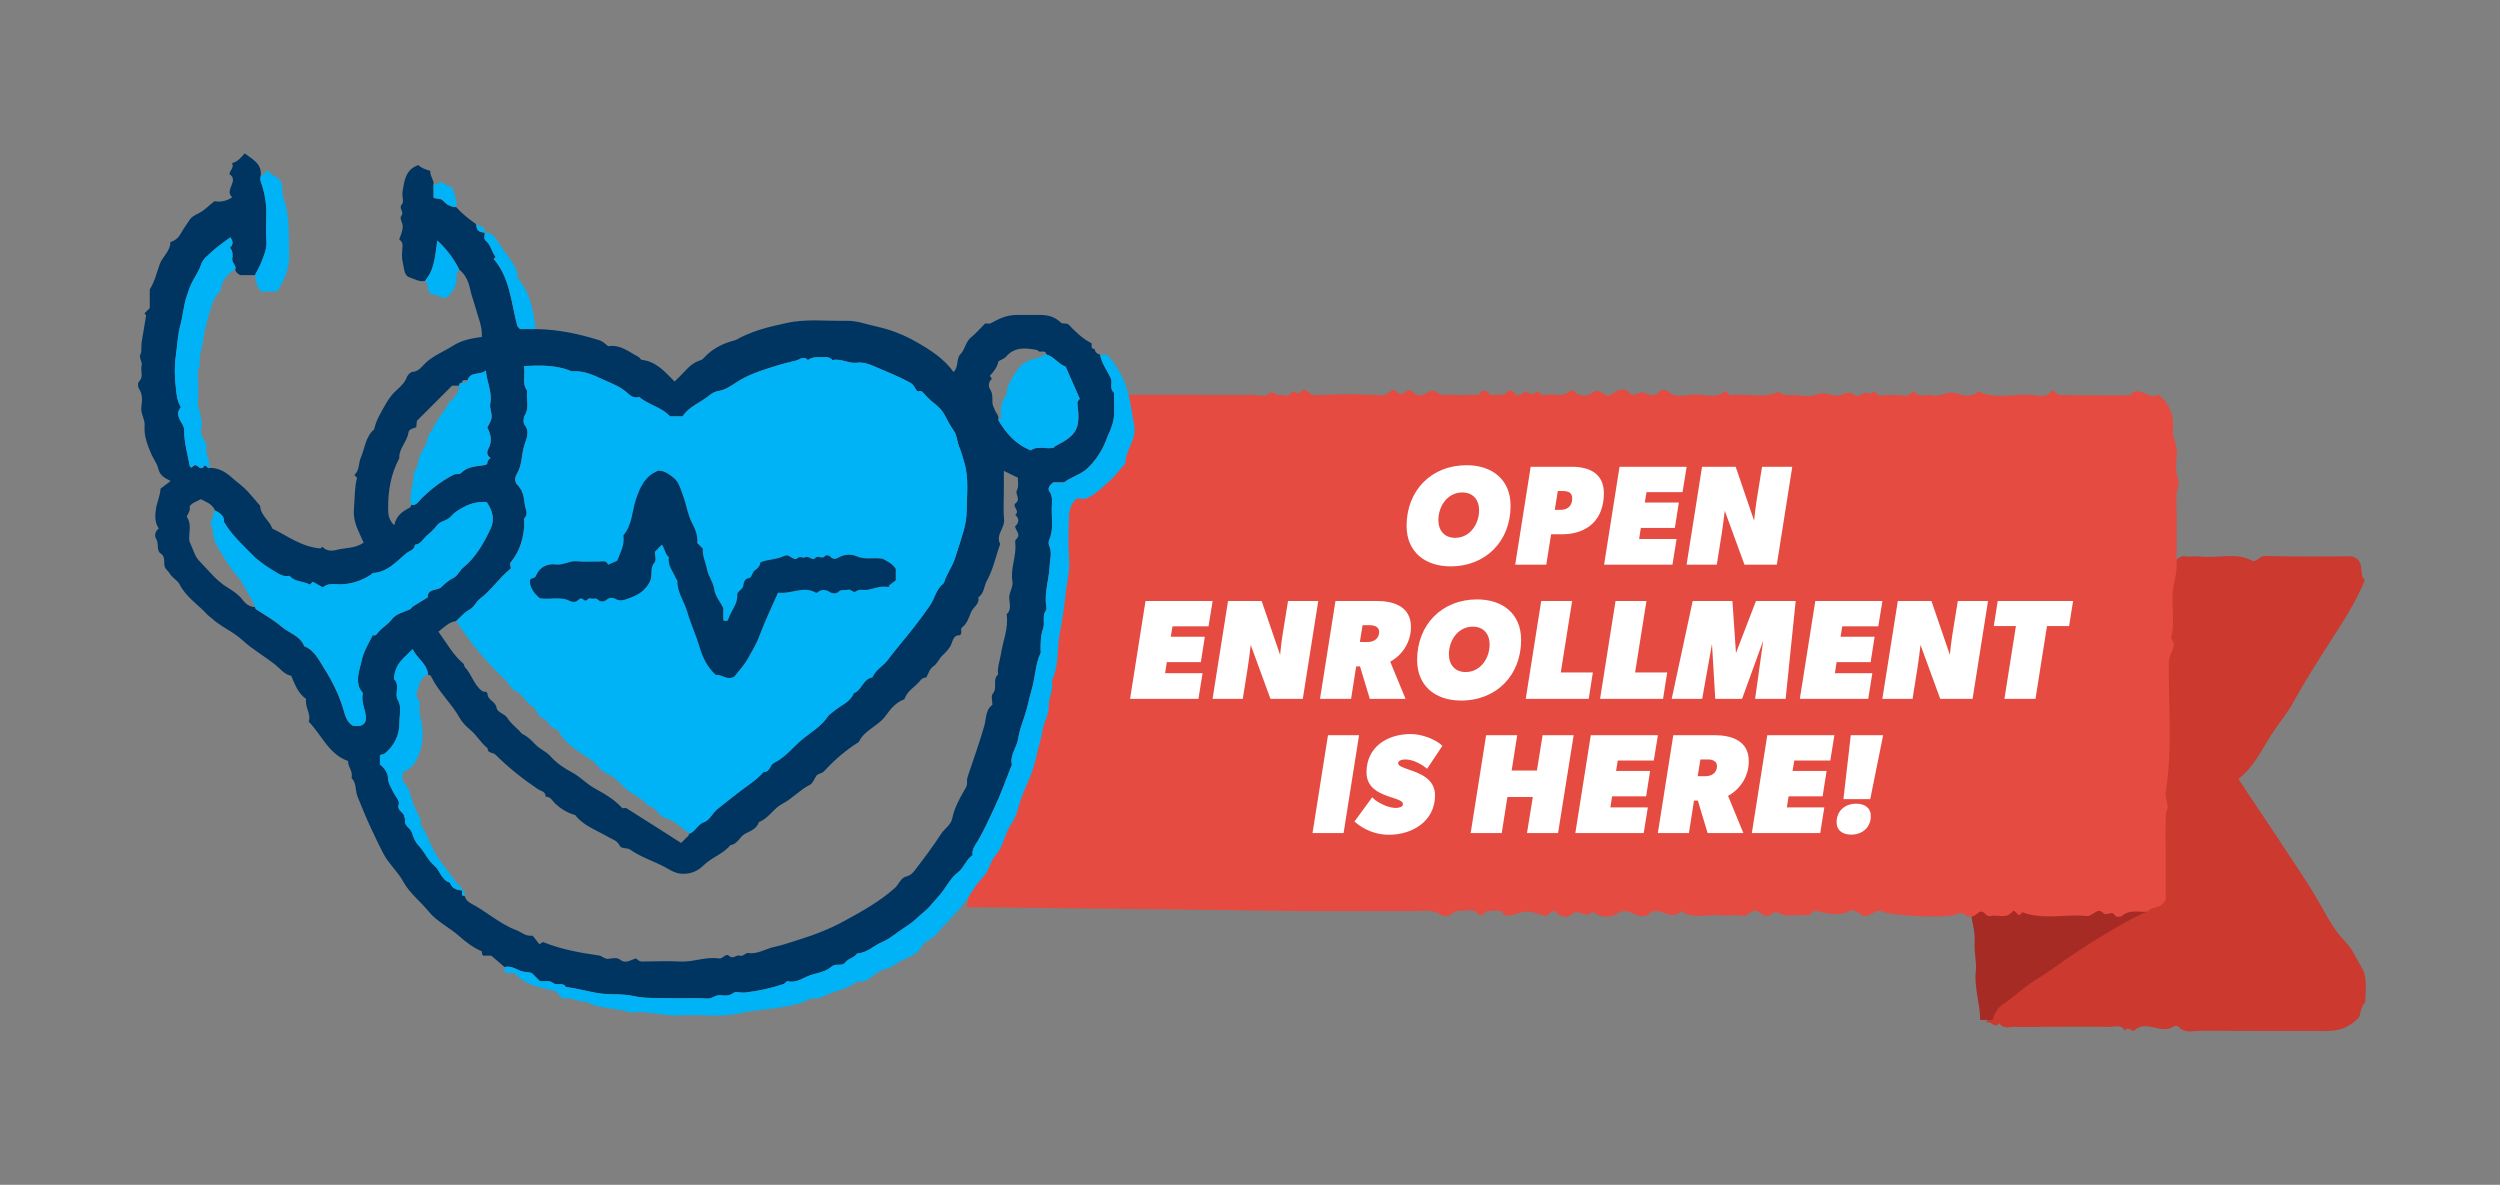 <svg width="652" height="309" viewBox="0 0 652 309" fill="none" xmlns="http://www.w3.org/2000/svg">
<rect x="0" y="0" width="652" height="309" fill="#808080" stroke="none"/>
<path d="M558.468 237.59C559.606 235.999 561.804 237.108 563.178 234.457V220.335C563.178 218.6 563.06 216.865 563.178 215.129C563.296 213.683 562.942 212.286 563.61 210.695C563.963 209.828 562.903 207.803 563.178 206.261C564.983 194.934 563.845 183.463 564.002 172.04C564.002 169.871 566.396 168.136 564.552 165.823C565.219 163.798 565.062 161.678 565.062 159.605C565.062 157.291 564.748 154.882 565.14 152.713C565.533 150.544 566.161 148.471 566.004 146.254C567.456 146.784 568.359 144.76 569.851 145.049C571.224 145.338 572.677 144.953 574.09 145.146C578.486 145.676 583 143.941 587.357 146.206C588.416 146.784 589.319 144.953 590.693 145.001C598.661 145.242 606.668 145.097 613.419 145.097C617.148 146.302 614.95 149.773 616.756 151.267C614.4 157.099 611.064 162.16 607.767 167.269C604.431 172.474 601.094 177.679 598.072 183.174C596.384 186.259 594.147 188.813 592.302 191.705C589.79 195.706 587.631 200.236 583.785 203.128C587.2 208.43 590.575 213.298 593.872 218.31C597.876 224.48 602.115 230.456 605.765 237.011C607.414 240 609.259 243.229 611.653 245.591C613.498 247.422 614.479 250.025 615.853 252.194C617.501 254.797 616.913 258.267 616.834 261.4C615.657 262.653 615.578 264.629 615.264 265.256C611.574 269.304 607.767 268.919 603.999 268.87C593.951 268.87 583.902 268.87 573.893 268.822C571.97 268.822 569.89 269.642 568.124 267.762C567.849 267.473 567.103 267.521 566.75 267.762C563.492 269.883 559.802 265.738 556.544 268.822C556.113 269.208 555.014 267.425 554.15 268.774C553.09 267.039 551.56 267.81 550.264 267.81C543.513 267.714 536.762 267.81 530.011 267.81C528.598 267.81 527.185 267.906 525.772 267.81C524.319 267.665 522.632 268.629 521.415 266.846C520.237 268.485 519.178 266.027 518 266.702C518.589 264.918 519.335 263.472 520.865 262.46C523.691 260.629 526.243 258.074 529.069 256.339C532.327 254.363 535.388 252.001 538.528 249.88C543.278 246.651 553.64 240.096 558.468 238.313C558.507 238.313 558.468 237.975 558.468 237.783V237.59Z" fill="#CB392F"/>
<path d="M560 237.235V237.762C555.189 239.536 544.862 246.056 540.129 249.268C537 251.377 533.91 253.726 530.702 255.692C527.847 257.418 525.344 259.959 522.527 261.781C520.963 262.787 520.219 264.178 519.672 265.999L516.431 266C516.431 261.781 514.821 257.61 515.291 253.247C515.565 250.994 514.821 248.357 514.978 245.912C515.173 243.227 514.43 240.83 514 238.337C515.213 238.913 515.838 237.235 516.855 237.187C517.755 237.187 518.146 238.625 519.281 238.337C521.158 237.858 523.231 239.2 524.952 237.187C525.735 236.228 526.517 239.44 527.456 237.331C532.971 239.44 538.643 237.762 544.236 238.337C545.723 238.481 546.974 235.988 548.383 237.474C549.439 238.625 550.73 236.564 551.59 238.289C551.747 238.625 552.92 238.625 553.35 238.289C555.423 236.516 557.77 237.427 559.961 237.187L560 237.235Z" fill="#A52B24"/>
<path d="M369.811 209.067H370.62C370.62 209.549 370.553 209.95 370.08 209.83C369.945 209.83 369.912 209.348 369.811 209.067Z" fill="#E54B40"/>
<path d="M377.095 209.067H377.905C377.905 209.549 377.837 209.95 377.365 209.83C377.23 209.83 377.196 209.348 377.095 209.067Z" fill="#E54B40"/>
<path fill-rule="evenodd" clip-rule="evenodd" d="M136.571 104.082C135.99 104.211 135.427 104.526 134.898 105.202C134.504 105.682 133.756 105.154 133.322 104.483C132.85 103.715 131.905 103.859 131.589 104.147C130.091 105.459 128.47 105.319 127.031 105.195C126.313 105.133 125.641 105.075 125.051 105.202C123.24 107.361 121.822 109.088 120.286 110.958L120.285 110.959C120.354 111.44 120.323 111.961 120.291 112.502C120.23 113.527 120.165 114.624 120.758 115.66C122.609 119.018 123.712 122.568 124.224 126.646C124.46 128.612 124.736 130.867 125.406 132.882C125.766 133.974 126.197 135.039 126.628 136.107C127.751 138.887 128.878 141.678 128.793 144.971C129.406 145.28 129.565 145.947 129.727 146.626C129.867 147.212 130.009 147.807 130.447 148.185C130.999 148.665 131.629 149.288 131.629 150.44C131.629 153.921 132.957 157.055 134.196 159.981C134.34 160.322 134.483 160.659 134.622 160.993C135.367 162.808 135.986 164.693 136.571 166.579V104.082ZM252.16 236.594C287.565 236.927 324.353 237.408 330.82 237.508C339.024 237.663 347.228 237.638 355.432 237.614C359.989 237.601 364.547 237.587 369.104 237.604C369.562 237.604 370.019 237.583 370.476 237.561C372.264 237.475 374.052 237.389 375.839 238.612C376.942 239.331 378.518 238.708 379.66 237.556H380.605C381.121 237.605 381.676 237.534 382.225 237.464C383.312 237.326 384.376 237.191 385.056 237.988C386.027 239.14 386.617 238.615 387.191 238.105C387.502 237.829 387.808 237.556 388.168 237.556H389.113C389.432 237.624 389.77 237.573 390.106 237.522C390.724 237.428 391.332 237.336 391.791 237.988C392.579 239.092 393.524 238.852 394.351 238.612L394.626 238.534C398.41 237.459 398.483 237.438 401.677 238.516C402.583 238.804 403.489 239.092 404.237 238.132C404.946 237.269 405.537 237.508 406.207 238.228C407.27 239.379 409.2 239.188 409.712 238.612C410.61 237.566 411.595 237.898 412.547 238.219C413.516 238.546 414.451 238.862 415.226 237.7C417.511 239.523 420.032 239.331 422.198 238.036C423.613 237.213 424.835 237.755 426.035 238.287C427.073 238.748 428.094 239.201 429.209 238.756C429.261 238.756 429.322 238.766 429.384 238.777C429.506 238.798 429.629 238.82 429.681 238.756C431.019 237.054 432.559 237.582 434.101 238.112C435.601 238.626 437.104 239.142 438.425 237.604C440.57 239.088 442.84 238.924 445.115 238.759C446.223 238.678 447.333 238.598 448.429 238.708C449.231 238.791 450.047 238.757 450.866 238.723C451.937 238.679 453.012 238.634 454.062 238.852C454.939 239.025 455.559 238.607 456.171 238.195C456.576 237.922 456.978 237.652 457.449 237.556C458.141 237.408 458.655 237.785 459.18 238.17C459.67 238.531 460.17 238.898 460.836 238.852C461.288 238.811 461.697 238.562 462.085 238.326C462.609 238.007 463.094 237.712 463.592 237.988C465.208 238.896 466.854 238.792 468.502 238.688C469.466 238.627 470.431 238.566 471.391 238.708C471.818 238.773 472.109 238.475 472.411 238.165C472.778 237.789 473.164 237.394 473.833 237.604C476.235 238.42 480.489 238.756 481.946 237.796C483.145 237.02 483.98 237.591 484.805 238.155C485.254 238.462 485.7 238.767 486.2 238.852C486.994 238.981 487.654 238.59 488.31 238.201C489.118 237.721 489.922 237.245 490.966 237.748C493.486 238.9 508.138 239.667 510.777 238.276C511.53 237.89 512.044 238.269 512.509 238.613C512.968 238.952 513.38 239.256 513.928 238.756L513.809 238.9C514.513 239.231 515.021 238.798 515.52 238.372C515.888 238.058 516.251 237.748 516.685 237.748C517.094 237.727 517.407 238.018 517.728 238.318C518.118 238.682 518.522 239.058 519.127 238.9C519.791 238.731 520.479 238.794 521.168 238.856C522.44 238.971 523.714 239.086 524.838 237.748C525.178 237.334 525.518 237.698 525.871 238.075C526.335 238.572 526.821 239.092 527.359 237.892C530.84 239.216 534.384 239.049 537.931 238.883C540.042 238.784 542.154 238.685 544.255 238.9C544.863 238.958 545.432 238.581 545.989 238.213C546.802 237.674 547.588 237.153 548.43 238.036C548.921 238.568 549.463 238.414 549.989 238.265C550.602 238.09 551.194 237.922 551.66 238.852C551.818 239.188 552.999 239.188 553.432 238.852C554.893 237.61 556.47 237.683 558.054 237.757C558.734 237.789 559.415 237.82 560.089 237.748C560.576 237.073 561.256 236.896 561.983 236.705C562.961 236.449 564.024 236.171 564.815 234.63V220.574C564.815 219.999 564.802 219.423 564.789 218.847C564.762 217.696 564.736 216.545 564.815 215.393C564.852 214.94 564.842 214.491 564.833 214.039C564.811 213.058 564.79 212.064 565.248 210.98C565.445 210.548 565.278 209.828 565.09 209.024C564.903 208.221 564.697 207.334 564.815 206.567C566.099 198.714 565.924 190.838 565.749 182.955C565.671 179.473 565.594 175.99 565.642 172.507C565.656 171.729 565.972 171.001 566.284 170.283C566.837 169.007 567.378 167.761 566.193 166.318C566.756 164.625 566.735 162.864 566.714 161.121C566.71 160.79 566.706 160.459 566.706 160.13C566.706 159.42 566.676 158.706 566.646 157.993C566.579 156.392 566.512 154.797 566.784 153.27C566.875 152.786 566.977 152.304 567.08 151.822C567.426 150.203 567.772 148.579 567.651 146.842C567.651 145.197 567.657 143.552 567.664 141.907C567.68 137.795 567.696 133.684 567.611 129.572C567.594 128.859 567.765 128.137 567.927 127.454C568.135 126.574 568.328 125.759 568.084 125.11C567.303 122.936 567.505 120.804 567.696 118.795C567.707 118.677 567.719 118.56 567.73 118.442C567.85 117.216 567.529 116.153 567.211 115.105C566.908 114.103 566.609 113.116 566.706 112.014C567.021 108.08 565.681 105.25 563.003 102.9C561.901 103.657 560.766 103.174 559.618 102.685C558.222 102.09 556.806 101.486 555.402 103.091C554.173 103.091 552.944 103.093 551.715 103.095C546.8 103.103 541.884 103.111 536.969 102.995C536.732 102.995 536.475 102.725 536.213 102.447C535.821 102.034 535.416 101.605 535.039 102.036C533.743 103.576 532.279 103.351 530.872 103.135C530.483 103.075 530.097 103.016 529.722 102.995C528.158 102.882 526.59 102.989 525.025 103.095C521.978 103.303 518.942 103.51 515.976 102.084C514.177 103.694 512.309 103.178 510.342 102.634C510.198 102.595 510.055 102.555 509.91 102.516C508.922 102.227 507.934 102.506 506.932 102.788C505.935 103.069 504.924 103.354 503.884 103.091C503.33 102.943 502.748 102.998 502.168 103.054C501.059 103.159 499.958 103.263 499.079 101.94C498.058 103.413 496.799 103.256 495.539 103.098C494.952 103.025 494.365 102.952 493.801 103.043C493.349 103.125 492.861 103.085 492.377 103.046C491.723 102.992 491.076 102.939 490.532 103.187C490.108 103.386 489.752 103.001 489.413 102.635C488.933 102.116 488.487 101.634 487.933 102.9C487.133 102.028 486.321 102.444 485.541 102.845C484.861 103.194 484.205 103.531 483.6 102.995C482.543 102.084 481.586 102.449 480.642 102.809C480.146 102.999 479.652 103.187 479.15 103.187C478.488 103.205 477.849 103.049 477.202 102.892C476.117 102.627 475.013 102.358 473.754 102.9C472.476 103.429 471.029 103.296 469.581 103.163C468.932 103.103 468.283 103.043 467.649 103.043C467.42 103.035 467.188 103.036 466.956 103.036C465.909 103.04 464.842 103.044 463.908 102.18C461.432 103.321 458.884 103.177 456.334 103.033C454.705 102.941 453.075 102.848 451.462 103.091C451.08 103.155 450.874 102.854 450.675 102.565C450.424 102.197 450.183 101.847 449.611 102.276C447.959 103.49 446.142 103.274 444.354 103.062C443.669 102.98 442.989 102.9 442.324 102.9C441.628 102.886 440.92 102.969 440.21 103.052C438.309 103.275 436.393 103.499 434.644 101.892C434.25 101.556 433.226 101.652 432.872 102.036C431.493 103.571 430.193 103.091 428.657 102.372C428.187 102.162 427.717 102.377 427.222 102.604C426.473 102.947 425.667 103.316 424.719 102.276C423.455 100.868 421.893 101.84 420.488 102.714C420.361 102.793 420.235 102.872 420.11 102.947C419.331 103.422 418.656 102.991 417.971 102.553C417.202 102.062 416.42 101.563 415.463 102.324C414.005 103.475 412.272 103.475 410.736 102.276C410.342 101.94 409.791 101.556 409.515 101.844C408.24 103.188 406.797 103.063 405.367 102.94C404.5 102.865 403.637 102.79 402.819 103.043C402.311 103.204 401.946 102.849 401.618 102.529C401.26 102.18 400.946 101.873 400.535 102.324C399.804 103.072 399.333 102.815 398.785 102.515C398.594 102.411 398.395 102.302 398.172 102.228C397.82 102.092 397.391 102.35 396.944 102.619C396.29 103.013 395.599 103.429 395.06 102.66C394.131 101.324 393.461 101.886 392.797 102.442C392.365 102.805 391.934 103.166 391.437 102.995C391.03 102.862 390.585 102.918 390.143 102.974C389.473 103.058 388.808 103.142 388.286 102.564C387.34 101.556 386.828 101.748 385.922 102.612C385.536 103.004 384.809 102.979 384.147 102.957C383.999 102.952 383.854 102.947 383.717 102.947C383.367 102.958 383.017 102.974 382.667 102.989C381.441 103.043 380.216 103.097 378.99 102.947C378.549 102.905 378.11 102.938 377.672 102.971C376.626 103.049 375.583 103.127 374.5 102.18C373.798 101.553 372.999 101.992 372.144 102.463C371.56 102.784 370.949 103.12 370.325 103.139C369.646 103.162 369.086 102.736 368.583 102.352C368.006 101.913 367.503 101.53 366.977 101.94C365.756 102.9 365.166 103.139 363.866 101.94C363.38 101.477 362.882 101.856 362.3 102.3C361.798 102.683 361.233 103.114 360.557 103.091C354.728 102.756 348.859 102.708 343.069 103.091C342.376 103.155 341.752 102.68 341.193 102.254C340.481 101.712 339.874 101.251 339.367 102.084C338.85 102.94 338.42 102.646 338.003 102.361C337.625 102.103 337.258 101.852 336.846 102.468C336.266 103.336 335.402 103.191 334.527 103.045C334.097 102.973 333.665 102.9 333.262 102.947C332.967 102.982 332.703 102.827 332.431 102.668C331.939 102.381 331.423 102.08 330.663 102.852C330.118 103.382 329.161 103.248 328.205 103.115C327.777 103.055 327.35 102.995 326.96 102.995C324.348 102.995 316.969 102.991 306.8 102.986C295.938 102.98 281.892 102.972 267.07 102.965L273.309 105.346L252.16 236.594Z" fill="#E54B40"/>
<path d="M378.308 147.707C371.722 147.707 366.838 144.007 366.838 137.125C366.838 127.912 373.313 121.326 382.489 121.326C389.112 121.326 393.959 125.026 393.959 131.908C393.959 141.121 387.521 147.707 378.308 147.707ZM379.492 140.27C383.377 140.27 385.745 136.681 385.745 133.055C385.745 130.354 384.154 128.43 381.379 128.43C377.494 128.43 375.126 132.019 375.126 135.645C375.126 138.346 376.717 140.27 379.492 140.27ZM395.167 147.263L399.2 121.733H409.893C414.481 121.733 418.292 123.472 418.292 128.615C418.292 135.645 413.889 139.345 407.303 139.345H404.528L403.27 147.263H395.167ZM406.933 132.981C408.82 132.981 410.041 131.945 410.041 129.984C410.041 128.393 408.894 128.06 407.562 128.06H406.267L405.49 132.981H406.933ZM418.345 147.263L422.378 121.733H439.879L438.806 128.356H429.408L428.964 131.057H437.844L436.808 137.68H427.928L427.484 140.566H437.252L436.179 147.263H418.345ZM439.861 147.263L443.894 121.733H452.663L457.473 135.793C457.621 134.091 457.843 132.389 458.102 130.65L459.545 121.733H467.426L463.393 147.263H454.957L449.814 133.203C449.592 135.201 449.333 137.162 449.037 139.086L447.742 147.263H439.861ZM294.72 182.263L298.753 156.733H316.254L315.181 163.356H305.783L305.339 166.057H314.219L313.183 172.68H304.303L303.859 175.566H313.627L312.554 182.263H294.72ZM316.237 182.263L320.27 156.733H329.039L333.849 170.793C333.997 169.091 334.219 167.389 334.478 165.65L335.921 156.733H343.802L339.769 182.263H331.333L326.19 168.203C325.968 170.201 325.709 172.162 325.413 174.086L324.118 182.263H316.237ZM344.257 182.263L348.29 156.733H358.983C363.497 156.733 367.974 158.176 367.974 163.504C367.974 167.352 365.902 170.719 362.572 172.569L366.568 182.263H357.244L354.691 173.79H353.692L352.36 182.263H344.257ZM356.763 167.426C358.354 167.426 359.686 166.501 359.686 164.799C359.686 163.504 358.465 163.06 357.355 163.06H355.357L354.654 167.426H356.763ZM381.055 182.707C374.469 182.707 369.585 179.007 369.585 172.125C369.585 162.912 376.06 156.326 385.236 156.326C391.859 156.326 396.706 160.026 396.706 166.908C396.706 176.121 390.268 182.707 381.055 182.707ZM382.239 175.27C386.124 175.27 388.492 171.681 388.492 168.055C388.492 165.354 386.901 163.43 384.126 163.43C380.241 163.43 377.873 167.019 377.873 170.645C377.873 173.346 379.464 175.27 382.239 175.27ZM397.913 182.263L401.946 156.733H410.012L407.052 175.381H415.414L414.341 182.263H397.913ZM417.297 182.263L421.33 156.733H429.396L426.436 175.381H434.798L433.725 182.263H417.297ZM435.979 182.263L441.455 156.733H451.815L452.74 170.312L457.957 156.733H468.317L465.69 182.263H457.735L459.844 167.093L454.331 182.263H447.338L446.487 167.944L443.934 182.263H435.979ZM469.399 182.263L473.432 156.733H490.933L489.86 163.356H480.462L480.018 166.057H488.898L487.862 172.68H478.982L478.538 175.566H488.306L487.233 182.263H469.399ZM490.916 182.263L494.949 156.733H503.718L508.528 170.793C508.676 169.091 508.898 167.389 509.157 165.65L510.6 156.733H518.481L514.448 182.263H506.012L500.869 168.203C500.647 170.201 500.388 172.162 500.092 174.086L498.797 182.263H490.916ZM522.751 182.263L525.748 163.282H519.976L521.012 156.733H540.659L539.623 163.282H533.851L530.854 182.263H522.751ZM342.306 217.263L346.339 191.733H354.442L350.409 217.263H342.306ZM362.231 217.707H362.194C358.864 217.707 355.756 216.449 353.24 214.266L357.865 207.939C359.197 209.345 362.009 210.714 364.007 210.714C364.562 210.714 365.894 210.566 365.894 209.715C365.894 208.938 364.673 208.531 363.082 208.013C360.27 207.088 356.385 205.83 356.385 201.427C356.385 194.804 361.787 191.437 367.929 191.437C370.593 191.437 374.256 192.658 376.18 194.508L372.184 200.502C370.778 199.281 368.447 198.06 366.523 198.06C365.968 198.06 364.636 198.208 364.636 199.059C364.636 199.762 365.82 200.132 367.337 200.687C370.186 201.649 374.256 203.055 374.256 207.421C374.256 214.155 368.373 217.707 362.231 217.707ZM383.55 217.263L387.583 191.733H395.686L394.243 200.946H400.829L402.309 191.733H410.412L406.342 217.263H398.239L399.756 207.865H393.133L391.653 217.263H383.55ZM410.848 217.263L414.881 191.733H432.382L431.309 198.356H421.911L421.467 201.057H430.347L429.311 207.68H420.431L419.987 210.566H429.755L428.682 217.263H410.848ZM432.364 217.263L436.397 191.733H447.09C451.604 191.733 456.081 193.176 456.081 198.504C456.081 202.352 454.009 205.719 450.679 207.569L454.675 217.263H445.351L442.798 208.79H441.799L440.467 217.263H432.364ZM444.87 202.426C446.461 202.426 447.793 201.501 447.793 199.799C447.793 198.504 446.572 198.06 445.462 198.06H443.464L442.761 202.426H444.87ZM456.879 217.263L460.912 191.733H478.413L477.34 198.356H467.942L467.498 201.057H476.378L475.342 207.68H466.462L466.018 210.566H475.786L474.713 217.263H456.879ZM480.764 208.42L482.688 191.733H491.124L487.757 208.42H480.764ZM482.799 217.67C480.727 217.67 478.988 216.708 478.988 214.414C478.988 211.454 481.208 209.604 484.094 209.604C486.166 209.604 487.905 210.566 487.905 212.823C487.905 215.82 485.685 217.67 482.799 217.67Z" fill="white"/>
<path d="M54.649 122.032C57.037 121.964 58.896 123.131 60.578 124.651C61.908 125.845 63.455 126.903 64.595 128.151C65.68 129.345 66.766 130.648 67.851 131.937C67.919 134.433 70.347 135.749 70.999 137.839C75.028 139.779 78.61 142.628 83.576 143.035C83.359 143.225 83.631 142.995 84.078 142.588C85.014 143.659 86.412 143.782 87.633 143.442C89.953 142.805 92.518 143.117 94.838 141.529C93.684 138.775 92.016 136.211 92.3 132.941C92.49 130.851 92.49 126.428 93.128 124.651C92.884 124.393 92.653 124.135 92.423 123.877C93.779 122.643 93.481 120.811 94.091 119.386C95.163 116.89 95.313 113.905 97.579 111.965C98.081 109.577 99.383 107.528 100.55 105.452C101.242 104.217 102.042 103.064 103.101 102.06C104.213 101.015 105.461 100.052 106.045 98.492C106.276 97.868 107.008 97.026 107.565 96.986C109.247 96.877 110.007 95.602 110.984 94.665C113.046 92.698 115.692 91.735 118.012 90.242C120.305 88.75 122.883 88.248 125.664 87.868C125.827 85.114 124.647 82.658 123.982 80.121C123.575 78.574 122.951 77.109 122.639 75.507C122.245 73.567 121.431 71.641 119.762 70.284C118.324 67.502 116.519 65.019 114.05 62.767C113.399 67.869 113.1 70.555 110.875 73.242C109.383 73.621 108.08 72.74 106.818 72.346C105.312 71.871 105.407 69.809 105.041 68.411C104.675 67.028 104.905 65.481 104.987 64.015C105.027 63.283 104.634 62.916 104.105 62.387C104.512 61.37 105 60.338 105.027 59.104C105.054 58.073 104.091 56.933 104.647 56.309C105.597 55.237 103.779 54.355 104.851 53.242C105.407 52.672 104.797 51.099 104.973 50.027C105.434 47.191 105.733 44.193 109.111 43.053C109.844 43.785 110.916 44.206 112.245 44.559C112.028 45.794 113.182 46.77 113.073 48.1V51.601C114.064 51.967 114.918 51.628 115.624 52.428C116.465 53.364 117.605 54.056 118.989 54.029C120.508 55.752 122.313 57.136 124.172 58.466C124.321 60.121 124.728 60.528 126.397 60.691C126.519 61.383 126.031 62.252 126.655 62.767C128.052 63.92 128.242 65.739 129.273 67.055C129.056 67.272 128.88 67.448 128.758 67.57C133.045 72.55 133.276 78.886 134.931 85.073C134.999 85.154 135.311 85.507 135.596 85.833H139.707C145.379 85.887 150.833 87.027 156.233 88.709C157.291 89.035 157.82 89.686 158.621 90.297C161.742 89.754 164.048 91.789 166.585 93.119C166.897 93.281 167.087 93.824 167.372 93.851C171.076 94.231 173.356 96.891 175.934 99.509C176.856 98.587 177.643 97.854 178.362 97.067C179.583 95.751 180.859 94.489 182.623 93.987C183.179 93.824 183.437 93.485 183.749 93.146C185.893 90.866 188.565 89.55 191.55 88.777C192.229 88.601 192.785 88.153 193.396 87.868C197.86 85.792 201.075 85.141 205.2 84.232C210.41 83.078 215.606 83.784 220.789 83.662C223.435 83.608 226.054 84.598 228.645 85.168C232.187 85.941 235.606 87.271 238.821 89.089C242.553 91.206 246.134 93.472 248.699 97.026C250.096 95.615 249.337 93.566 250.463 92.4C251.725 91.084 251.806 89.157 253.258 87.976C254.587 86.904 255.713 85.575 256.948 84.34C257.423 84.34 258.006 84.517 258.386 84.313C261.466 82.617 262.986 82.129 265.605 82.129C267.45 82.129 269.295 82.142 271.14 82.129C273.203 82.102 275.089 82.603 276.608 84.069C277.164 84.612 277.789 84.15 278.63 84.584C280.272 86.308 282.198 88.275 284.695 89.537C284.803 90.093 284.328 90.948 285.441 91.016C285.617 91.816 286.119 92.318 286.92 92.495C287.327 94.815 288.792 96.66 289.742 98.722C290.217 99.903 289.267 101.409 290.583 102.44C290.393 105.072 290.95 107.704 290.217 110.377C289.783 111.965 289.023 113.349 288.48 114.841C287.49 117.528 285.509 120.485 283.419 122.331C281.71 123.837 279.498 124.339 277.517 125.818H274.736C273.786 126.496 273.162 127.419 273.664 128.111C274.641 129.467 274.356 130.892 274.315 132.29C274.22 135.152 274.871 138.083 273.637 140.864C273.447 141.272 273.447 141.909 273.637 142.316C274.451 144.107 273.84 145.83 273.759 147.635C273.61 151.122 272.348 154.514 272.863 158.042C272.918 158.408 273.026 158.896 272.85 159.127C271.697 160.647 272.606 162.492 272.049 163.984C271.385 165.748 271.425 167.485 271.398 169.249C271.398 169.615 271.52 170.049 271.385 170.348C270.014 173.346 270.014 176.684 269.105 179.764C268.454 181.976 268.047 184.228 267.341 186.412C266.676 188.488 265.862 190.55 265.55 192.681C265.211 195.001 263.325 196.914 263.922 199.424C262.443 203.128 261.127 206.9 259.431 210.495C257.966 213.589 256.609 216.75 254.804 219.681C254.221 220.631 253.434 221.608 253.678 223.046C251.982 224.145 251.44 226.329 249.798 227.578C248.034 228.921 247.044 230.929 245.755 232.611C244.805 233.846 243.706 234.931 242.742 236.125C241.82 237.252 240.585 238.12 239.54 239.11C238.509 240.101 237.261 241.091 235.958 241.905C233.978 243.126 232.227 244.822 230.124 245.677C227.899 246.586 226.162 248.567 223.584 248.649C222.852 249.829 221.291 249.924 220.491 250.996C219.582 252.203 218.049 251.064 216.855 252.136C215.661 253.208 213.816 253.682 212.174 254.089C209.827 254.673 207.846 256.613 205.308 255.88C204.915 256.206 204.671 256.545 204.359 256.654C201.048 257.766 197.656 258.499 194.183 258.879C193.206 258.987 191.903 258.499 191.293 258.974C190.139 259.869 188.973 259.693 187.846 259.571C186.557 259.449 185.784 260.534 184.441 260.439C181.252 260.209 178.037 260.439 174.835 260.344C171.605 260.236 168.403 260.494 165.12 259.761C162.135 259.096 158.947 259.544 155.826 259.001C153.072 258.526 150.358 257.766 147.577 257.414C146.79 256.043 145.216 257.196 144.307 256.396C143.208 255.446 141.946 256.233 140.752 255.826C140.114 255.188 139.422 254.496 138.717 253.791C137.74 253.438 136.722 253.628 135.65 253.167C134.497 252.665 133.099 251.837 131.607 252.217C130.467 251.24 129.341 250.277 128.134 249.246H126.058C125.678 249.001 125.678 248.635 125.691 248.119C123.48 247.197 121.58 245.759 119.749 244.131C117.211 241.878 113.914 240.331 111.838 237.767C109.668 235.081 106.832 232.978 105.136 229.884C103.684 227.225 101.296 225.203 99.885 222.449C98.786 220.305 97.768 218.148 96.751 215.977C95.475 213.277 94.39 210.55 93.264 207.795C92.599 206.181 93.047 204.227 91.663 202.911C92.165 201.269 90.713 200.021 90.781 198.474C85.774 196.737 83.97 191.785 80.51 188.19C81.229 186.249 79.479 184.486 79.832 182.301C77.783 180.822 76.887 178.529 75.951 176.25C74.092 175.897 73.007 174.296 71.691 173.265C68.909 171.094 65.761 169.303 63.238 166.969C60.755 164.663 57.634 163.509 55.233 161.257C54.88 160.932 54.446 160.701 54.134 160.348C51.705 157.675 48.503 155.735 46.807 152.357C46.386 151.515 45.423 150.973 44.772 150.24C44.31 149.724 43.904 148.965 43.496 148.612C42.14 147.431 43.591 145.45 41.922 144.365C40.688 143.551 41.529 141.719 40.688 140.457C40.254 139.82 40.403 138.544 41.42 137.825C40.294 136.238 40.416 134.365 40.688 132.629C40.946 130.96 41.746 129.372 41.868 127.446C42.723 126.794 43.578 126.143 44.514 125.438C42.859 124.637 41.678 123.999 41.258 122.154C40.946 120.811 39.901 119.536 39.345 118.165C38.422 115.899 37.499 113.579 37.717 111.096C37.866 109.36 36.645 107.989 36.862 106.212C37.065 104.611 37.282 102.874 36.224 101.327C35.939 100.907 35.912 99.848 36.224 99.55C37.54 98.275 36.577 96.728 36.929 95.371C37.201 94.326 36.197 93.376 36.59 92.522C37.092 91.436 36.753 90.378 36.929 89.333C37.296 87.04 37.689 84.761 38.11 82.224C38.137 82.264 37.906 81.993 37.676 81.735C38.11 81.301 38.544 80.867 39.06 80.351V75.453C40.389 73.364 40.864 71.111 41.638 68.954C42.37 66.919 44.446 65.508 44.446 63.106C45.817 62.74 46.658 61.858 47.309 60.651C47.906 59.524 48.72 58.52 49.385 57.435C50.118 56.241 51.502 55.875 52.56 55.196C53.781 54.396 54.744 53.378 55.925 52.483C57.58 52.767 59.154 52.401 60.565 51.451C58.38 49.633 62.465 47.083 59.846 45.441C59.927 44.396 61.108 43.772 60.524 42.551C61.976 42.157 62.899 41.072 63.821 40C65.856 41.547 68.367 42.686 68 45.875C68 46.363 67.865 46.906 68.027 47.34C69.099 50.257 69.574 53.242 69.493 56.349C69.438 58.561 69.371 60.786 69.52 62.998C69.642 64.857 68.936 66.444 68.326 68.072C67.851 69.348 67.132 70.528 66.521 71.763H62.627C62.071 71.383 61.474 71.044 61.352 70.284C61.718 69.225 60.497 68.656 60.578 67.638C60.673 66.607 60.836 65.508 59.941 64.653C60.796 63.893 60.918 63.066 60.09 61.94C58.489 63.147 56.807 64.232 55.382 65.589C54.283 66.634 52.94 67.475 52.411 69.144C51.936 70.65 50.999 72.007 50.24 73.404C49.534 74.721 49.086 76.118 48.625 77.556C47.865 79.931 47.743 82.386 47.092 84.679C46.346 87.366 46.278 90.079 45.884 92.752C45.477 95.52 45.559 98.424 45.884 101.219C46.074 102.861 46.197 104.692 47.2 106.198C46.278 107.284 46.291 108.356 47.024 109.726C47.431 110.472 48.069 111.205 48.055 112.263C48.015 115.452 48.964 118.504 49.521 121.611C49.548 121.761 49.806 121.869 49.928 121.978C50.213 121.734 50.498 121.517 50.66 121.381C51.624 121.096 51.854 122.385 52.723 122.059C53.157 122.1 53.17 121.204 53.645 121.462C54.066 121.774 54.202 122.208 54.676 122.086L54.649 122.032ZM120.481 232.231C120.59 232.788 120.115 233.642 121.227 233.71C121.404 234.633 122.15 235.257 122.829 235.61C126.899 237.754 130.345 240.969 134.714 242.611C135.989 243.086 137.007 244.253 138.934 244.022C139.436 244.673 140.101 245.514 140.684 246.274C141.159 246.003 141.512 245.637 141.688 245.718C146.342 247.577 151.226 248.499 156.138 249.178C157.128 249.314 157.698 250.236 158.784 250.046C159.706 249.883 161.009 249.721 161.619 250.209C163.261 251.552 164.523 250.25 165.907 249.951C166.382 250.399 166.748 250.779 167.481 250.765C170.805 250.711 174.143 250.602 177.467 250.765C180.872 250.942 184.102 249.422 187.521 249.978C188.511 250.141 189.244 248.486 190.126 249.286C191.225 250.277 191.985 248.934 192.88 249.232C193.83 249.544 194.427 248.432 195.16 248.54C197.656 248.906 199.678 247.428 201.943 246.953C204.277 246.464 206.557 245.609 208.85 244.904C212.689 243.71 216.393 242.245 219.908 240.345C224.602 237.794 229.283 235.23 233.353 231.621C234.452 230.644 234.873 228.921 236.406 228.568C237.627 228.283 238.279 227.388 238.889 226.574C241.169 223.602 243.421 220.604 245.456 217.456C246.352 216.072 247.966 215.204 248.332 213.48C248.875 210.848 250.096 208.542 251.412 206.249C251.806 205.557 252.321 204.919 252.199 203.969C252.104 203.182 252.416 202.422 252.688 201.608C254.072 197.497 255.537 193.4 256.731 189.207C257.233 187.416 256.975 185.137 258.821 183.821C258.821 182.817 258.413 181.46 258.902 180.917C260.272 179.398 258.726 177.227 260.299 175.911C260.042 174.093 260.747 172.41 261.019 170.673C261.548 167.186 263.081 163.835 262.525 160.199C263.881 159.018 263.271 157.431 263.203 156.074C263.108 154.46 264.302 153.184 264.031 151.57C263.447 148.178 265.211 144.921 264.763 141.529C264.709 141.163 264.777 140.851 265.089 140.552C266.337 139.358 264.858 138.409 264.736 137.283C265.781 136.306 265.903 135.288 264.763 134.257C266.174 133.28 263.814 132.045 264.872 131.245C266.324 130.146 264.668 128.952 265.197 127.893C265.781 126.74 265.415 125.573 265.469 124.583C264.166 123.945 263.081 123.43 261.805 122.805V128.083C261.805 130.553 261.629 133.036 261.86 135.478C262.077 137.744 259.607 139.508 260.842 141.869C259.689 145.084 259.038 148.49 257.355 151.515C256.568 152.913 256.704 154.785 255.144 155.776C255.537 157.594 253.719 158.367 253.19 159.778C252.674 161.162 252.186 162.641 250.91 163.645C250.286 164.134 251.127 165.11 250.341 165.667C248.767 165.558 248.522 166.956 248.115 167.96C247.6 169.249 246.637 170.117 245.714 171.026C244.873 171.854 244.357 173.156 243.529 173.699C242.322 174.5 242.2 175.666 241.562 176.684C240.965 176.725 240.449 176.928 240.056 177.43C238.74 179.14 236.569 180.117 235.877 182.355C233.706 183.129 232.227 184.893 231.033 186.602C229.079 189.397 225.443 190.333 223.978 193.508C220.613 195.625 217.615 198.189 214.942 201.12C214.318 201.798 213.354 201.676 212.866 202.395C212.337 203.155 211.997 204.281 211.265 204.648C208.605 205.977 206.638 208.284 204.074 209.614C201.686 210.848 200.465 213.453 197.927 214.389C197.398 216.126 195.77 216.71 194.413 217.388C192.88 218.161 192.392 220.21 190.492 220.4C188.579 222.761 185.553 223.602 183.41 225.759C181.917 227.252 179.706 228.161 177.277 227.822C175.717 227.605 174.495 226.709 173.206 226.031C170.262 224.498 167.047 223.494 164.333 221.58C163.424 220.929 162.094 221.608 161.484 220.346C160.941 219.206 159.625 218.867 158.648 218.297C155.527 216.479 152.013 215.271 150.032 212.571C147.78 211.934 146.26 210.902 144.849 209.627C144.076 208.922 143.628 207.728 142.299 207.782C142.339 206.384 140.982 206.289 140.223 205.774C136.274 203.101 132.557 200.143 129.192 196.792C128.554 196.154 127.102 196.534 127.17 195.136C125.434 193.78 124.375 191.799 122.693 190.388C121.58 189.465 120.508 188.352 119.857 187.186C117.741 183.4 114.403 180.483 112.517 176.562C112.381 176.277 112.11 175.911 111.648 176.033C111.459 173.089 108.718 171.759 107.646 169.317C106.438 170.524 105.285 171.487 104.376 172.641C103.358 173.916 102.843 175.476 102.775 177.132C104.471 178.706 102.802 180.904 103.793 182.613C104.837 184.431 104.173 186.426 104.2 188.325C104.254 191.677 102.897 194.499 100.265 196.629C99.939 196.9 99.288 196.615 99.098 197.145V199.356C100.251 200.306 101.16 201.527 101.215 202.911C101.269 204.322 101.975 205.326 102.517 206.466C103.046 207.578 104.308 208.908 104.023 209.722C103.399 211.567 105.529 211.798 105.475 213.114C105.475 213.318 105.76 213.575 105.706 213.738C105.204 215.366 107.008 215.855 107.429 217.117C107.782 218.202 108.229 219.545 109.125 220.454C110.699 222.069 111.581 224.348 113.222 225.705C114.864 227.062 115.095 229.572 117.374 230.21C117.876 231.729 119.111 232.123 120.522 232.245L120.481 232.231ZM119.749 100.581C119.138 100.581 118.514 100.581 117.903 100.581C114.864 103.62 111.825 106.673 108.731 109.753C108.677 110.282 108.609 110.866 108.555 111.449C107.727 111.707 106.642 111.938 106.533 112.752C106.208 115.194 103.996 116.944 104.132 119.522C101.92 123.647 101.174 128.083 101.228 132.71C101.242 134.216 101.378 135.573 102.816 136.984C103.304 134.677 104.797 133.429 106.642 132.52C106.927 132.384 107.293 132.113 107.171 131.652C108.555 131.991 109.084 130.811 109.83 130.091C112.34 127.595 115.095 125.465 118.27 123.823C118.975 123.457 119.762 123.891 120.278 123.348C121.974 121.571 124.28 121.679 126.424 121.299C126.641 121.259 126.845 121.123 127.048 121.042C127.075 120.418 127.265 119.875 127.944 119.454C126.926 118.816 126.899 117.935 127.387 117.012C128.378 115.167 128.093 113.389 127.075 111.517C127.374 111.001 127.699 110.377 127.971 109.78C128.69 108.166 127.564 106.741 127.862 105.208C128.405 102.331 126.967 99.699 126.709 96.619C125.298 97.99 122.788 96.755 121.96 99.129C121.404 99.238 120.549 98.763 120.481 99.876C119.966 99.862 119.721 100.106 119.735 100.622L119.749 100.581ZM260.299 109.455C262.362 112.969 264.926 115.967 268.861 117.446C270.638 116.157 272.782 117.215 274.804 116.781C274.926 116.659 275.075 116.415 275.279 116.32C280.882 113.471 281.791 111.761 281.004 105.438C280.909 104.719 281.303 104.326 281.615 104.027C280.353 101.165 279.118 98.356 277.911 95.629C275.943 94.937 274.871 92.942 272.877 92.454C272.714 90.907 271.045 92.345 270.625 91.314C267.653 90.731 264.695 90.351 262.402 92.983C261.819 93.648 261.005 93.811 260.394 94.231C260.082 95.805 259.146 96.958 258.169 97.99C258.373 98.315 258.698 98.817 258.685 98.831C257.681 99.577 257.803 100.934 258.183 101.49C258.956 102.63 258.793 103.756 258.821 104.923C258.821 105.669 259.214 106.239 259.431 106.877C259.716 107.731 260.666 108.41 260.313 109.468L260.299 109.455ZM66.481 158.272C66.562 158.489 66.589 158.788 66.752 158.896C68.964 160.402 71.365 161.664 73.36 163.414C75.327 165.138 78.271 165.762 79.329 168.543C82.07 169.642 83.115 172.125 84.58 174.418C86.643 177.647 88.271 180.999 89.424 184.635C89.98 186.385 90.265 188.339 92.097 189.329C93.345 189.384 94.634 189.587 95.299 188.122C95.787 185.775 94.037 183.577 94.566 181.121C94.689 180.524 94.01 180.157 93.779 179.615C92.708 177.023 93.793 174.676 94.309 172.261C94.811 169.873 96.113 167.838 97.212 165.626C97.782 165.938 98.148 165.572 98.433 165.165C99.437 163.754 101.065 163.021 102.11 161.596C103.236 160.063 105.217 159.71 106.886 158.937C107.198 158.788 107.375 158.367 107.687 158.177C108.948 157.363 110.237 156.603 111.513 155.816C111.486 153.347 114.05 154.202 115.163 153.062C116.017 152.18 117.13 151.298 118.229 150.728C119.464 150.077 119.803 148.842 120.753 148.069C124.036 145.396 126.044 141.828 127.849 138.069C129.138 135.369 128.351 133.185 126.912 130.987C124.647 130.797 122.706 131.313 120.753 132.371C119.545 133.022 118.392 133.741 117.564 134.732C116.547 135.953 114.837 135.844 113.887 137.12C113.168 138.097 112.232 138.951 111.282 139.738C110.292 140.566 109.749 141.991 108.202 142.113C108.094 143.537 106.683 143.7 105.869 144.392C103.291 146.549 101.011 149.263 97.266 149.48C97.076 149.48 96.914 149.779 96.71 149.914C94.214 151.529 91.514 152.438 88.501 152.438C86.968 152.438 85.367 152.072 84.173 153.252C83.196 152.696 82.396 152.248 81.568 151.773C81.378 151.95 81.121 152.18 80.754 152.506C79.126 151.529 76.86 151.936 75.476 150.199C74.079 150.566 72.871 149.846 71.826 149.209C69.723 147.933 67.62 146.604 65.87 144.813C63.251 142.126 60.402 139.643 58.367 136.116C58.584 134.705 57.431 133.877 56.087 133.171C55.436 131.435 53.794 130.96 52.383 130.186C51.325 130.77 50.158 131.068 49.426 132.086C49.765 133.117 49.073 133.877 48.679 134.705C50.226 136.93 48.992 139.453 49.426 141.244C50.389 143.266 50.81 145.138 51.949 146.278C54.324 148.666 56.359 151.42 59.357 153.238C60.728 154.066 62.247 155.084 63.197 156.359C64.12 157.58 65.042 158.204 66.44 158.34L66.481 158.272ZM119.002 161.963C117.035 162.234 115.8 163.591 114.349 164.744C116.519 167.743 118.148 170.809 120.834 173.061C121.065 173.251 121.024 173.753 121.241 173.984C123.046 175.856 123.561 178.651 125.786 180.252C126.234 180.564 127.089 180.117 127.157 181.08C127.265 182.64 129.219 182.912 129.49 184.553C129.707 185.897 131.621 186.046 132.38 187.321C133.113 188.542 134.348 189.479 135.365 190.523C135.705 190.876 136.003 191.324 136.424 191.527C137.726 192.152 138.717 193.21 139.653 194.187C140.847 195.421 142.475 195.991 143.588 197.253C145.161 199.044 147.115 200.333 149.218 201.459C151.376 202.612 153.017 204.485 155.215 205.679C157.766 207.063 160.33 208.569 162.298 210.78C162.705 210.78 163.166 210.631 163.424 210.807C168.105 213.752 172.772 216.737 177.63 219.844C178.05 219.423 178.484 219.043 178.864 218.596C179.163 218.243 179.746 218.08 179.651 217.456C181.347 216.981 181.809 215 183.572 214.417C185.024 213.928 185.703 212.191 186.924 211.147C188.565 209.749 190.329 208.487 191.985 207.131C194.359 205.19 197.1 203.657 199.148 201.296C200.817 201.418 200.709 199.505 201.821 198.963C204.698 197.565 206.624 195.028 208.985 193.02C211.36 190.998 214.182 189.506 215.946 186.765C216.244 186.304 216.855 185.992 217.275 185.612C219.053 183.997 221.644 183.264 222.635 180.782C224.765 180.008 225.036 177.023 227.506 176.643C228.293 174.689 230.26 173.753 231.481 172.139C233.693 169.194 236.121 166.427 238.387 163.523C239.839 161.678 241.196 159.778 242.539 157.852C243.787 156.047 244.086 153.686 245.958 152.234C246.27 151.99 246.324 151.42 246.501 151C247.03 149.724 247.749 148.53 248.346 147.323C248.97 146.047 249.377 144.555 249.825 143.144C250.843 139.969 252.05 136.726 252.077 133.389C252.118 129.182 252.701 124.936 251.494 120.73C251.073 119.278 250.707 117.894 250.123 116.483C249.581 115.167 249.594 113.579 248.685 112.263C247.898 111.137 247.193 109.929 246.596 108.695C245.85 107.148 244.737 106.008 243.38 104.991C242.322 104.204 241.454 103.132 240.368 102.046H239.188C238.55 101.273 238.374 100.35 237.247 99.74C234.222 98.098 231.02 96.877 227.899 95.507C226.637 94.95 225.09 94.394 223.435 94.611C221.305 94.882 219.297 93.417 217.099 93.919C216.163 92.779 214.874 93.295 213.707 93.173C212.608 93.064 211.59 93.254 210.681 93.919C209.65 92.671 208.497 93.797 207.628 94.028C205.865 94.489 204.047 94.882 202.31 95.439C198.728 96.579 195.092 97.678 191.93 99.794C190.479 100.757 189.027 101.734 187.304 101.992C186.422 102.128 185.594 102.616 185.146 102.996C182.785 104.991 179.651 105.995 178.01 108.6H174.726C172.46 106.09 169.055 105.642 166.707 103.525C165.513 104.014 164.333 103.2 163.79 102.657C162.054 100.961 159.815 100.133 157.766 99.211C155.08 98.003 152.298 96.565 149.123 96.864C145.175 95.181 141.05 95.249 136.641 95.48C137.088 97.705 136.003 99.93 137.482 101.897C137.129 104.014 138.174 106.212 136.858 108.301C136.464 108.925 136.397 110.255 136.804 110.784C138.377 112.792 137.088 114.746 136.627 116.469C135.976 118.898 136.112 121.53 134.687 123.796C134.253 124.488 134.158 125.709 134.958 126.496C136.424 127.934 136.627 129.712 136.871 131.652C137.034 132.886 137.903 133.945 136.763 135.152C136.573 135.342 136.749 135.871 136.736 136.238C136.654 140.064 135.677 143.592 133.222 146.604C132.733 147.214 133.452 148.096 133.113 148.327C130.006 150.946 128.052 153.998 125.176 156.156C124.104 156.956 123.71 158.34 122.367 159.046C121.078 159.724 120.101 160.959 118.975 161.963H119.002Z" fill="#003561"/>
<path d="M131.58 252.203C133.073 251.823 134.47 252.651 135.623 253.153C136.695 253.614 137.713 253.424 138.69 253.777C139.382 254.469 140.087 255.175 140.725 255.812C141.919 256.219 143.194 255.432 144.28 256.382C145.189 257.169 146.776 256.029 147.55 257.4C150.331 257.753 153.031 258.512 155.799 258.987C158.92 259.53 162.122 259.082 165.093 259.747C168.363 260.48 171.565 260.222 174.808 260.33C178.01 260.439 181.225 260.195 184.414 260.425C185.757 260.52 186.53 259.435 187.819 259.557C188.946 259.666 190.112 259.842 191.266 258.96C191.876 258.485 193.179 258.96 194.156 258.865C197.616 258.485 201.021 257.766 204.332 256.64C204.644 256.531 204.888 256.192 205.281 255.867C207.819 256.599 209.8 254.645 212.147 254.076C213.789 253.669 215.647 253.194 216.828 252.122C218.022 251.036 219.569 252.19 220.464 250.982C221.278 249.897 222.825 249.802 223.558 248.635C226.135 248.567 227.859 246.572 230.097 245.663C232.2 244.809 233.951 243.113 235.932 241.891C237.234 241.091 238.482 240.087 239.513 239.096C240.558 238.106 241.793 237.251 242.716 236.112C243.692 234.918 244.791 233.846 245.728 232.597C247.017 230.915 248.007 228.907 249.771 227.564C251.413 226.315 251.942 224.117 253.651 223.032C253.421 221.607 254.194 220.63 254.777 219.667C256.582 216.736 257.939 213.575 259.404 210.482C261.1 206.886 262.416 203.101 263.895 199.41C263.298 196.9 265.171 194.987 265.523 192.667C265.835 190.537 266.649 188.474 267.314 186.398C268.02 184.214 268.427 181.948 269.078 179.75C269.987 176.67 269.987 173.332 271.358 170.334C271.493 170.022 271.358 169.601 271.371 169.235C271.412 167.457 271.371 165.734 272.022 163.97C272.579 162.478 271.67 160.633 272.823 159.113C272.999 158.883 272.891 158.38 272.836 158.028C272.321 154.5 273.583 151.108 273.732 147.621C273.813 145.817 274.424 144.093 273.61 142.302C273.42 141.895 273.42 141.258 273.61 140.851C274.858 138.069 274.207 135.139 274.288 132.276C274.329 130.878 274.614 129.454 273.637 128.097C273.135 127.405 273.759 126.482 274.709 125.804H277.49C279.485 124.325 281.683 123.836 283.392 122.317C285.482 120.472 287.463 117.514 288.453 114.827C288.996 113.335 289.756 111.951 290.19 110.363C290.923 107.69 290.366 105.058 290.556 102.426C289.24 101.395 290.19 99.902 289.715 98.708C288.765 96.632 287.314 94.801 286.893 92.481H288.752C290.814 94.828 292.537 97.487 293.677 100.798C294.844 104.163 295.169 107.582 295.807 111.001C296.486 114.651 293.487 117.351 293.501 120.851C292.062 122.452 290.733 124.284 289.064 125.709C287.354 127.161 285.848 128.897 283.175 130.078H280.719C279.186 131.502 278.834 133.253 278.793 134.989C278.684 138.558 278.549 142.153 278.82 145.708C279.078 149.019 278.182 152.166 277.857 155.368C277.531 158.598 277.029 161.895 276.405 165.097C275.591 169.221 276.283 173.604 274.315 177.511C274.885 179.845 273.433 181.921 273.515 184.228C273.596 186.412 272.199 188.352 271.887 190.577C271.615 192.477 270.951 194.363 270.53 196.289C270.028 198.61 269.39 200.943 268.427 203.168C267.341 205.679 266.175 208.189 265.55 210.821C265.184 212.34 264.533 213.779 263.773 214.864C263 215.963 262.538 217.089 262.104 218.27C261.453 220.006 260.883 221.702 259.581 223.168C258.21 224.701 258.02 227.035 256.555 228.541C254.316 230.847 252.905 233.737 250.911 236.22C248.862 238.784 246.379 240.942 244.371 243.479C243.177 244.985 241.169 245.27 240.165 247.169C239.459 248.513 237.6 249.462 236.054 250.1C234.032 250.928 232.417 252.583 230.219 252.949C229.69 253.031 229.378 253.302 228.985 253.546C227.329 254.55 226.04 256.436 223.693 255.934C221.387 257.766 218.483 258.241 215.864 259.34C214.562 259.883 213.368 260.683 211.862 260.385C211.333 260.276 211.007 260.656 210.573 260.86C208.47 261.864 206.218 262.257 203.911 262.678C200.424 263.315 196.842 263.37 193.437 264.17C188.104 265.432 182.772 264.496 177.453 264.821C173.098 265.079 168.838 263.546 164.455 264.089C160.629 262.746 156.355 263.261 152.719 261.199C150.67 261.457 148.866 259.788 146.803 260.48C146.071 259.706 145.392 259.001 144.931 258.512C140.969 257.44 137.034 257.088 134.321 253.886C133.466 253.384 132.367 254.198 131.58 253.384V252.257V252.203Z" fill="#00B2F6"/>
<path d="M54.649 122.032C54.174 122.154 54.039 121.72 53.618 121.408C53.143 121.164 53.13 122.046 52.696 122.005C51.814 122.33 51.596 121.028 50.633 121.326C50.457 121.462 50.185 121.693 49.901 121.923C49.778 121.815 49.521 121.706 49.493 121.557C48.937 118.45 47.987 115.397 48.028 112.209C48.028 111.15 47.404 110.418 46.997 109.671C46.251 108.301 46.237 107.243 47.173 106.144C46.169 104.638 46.047 102.82 45.857 101.164C45.545 98.369 45.464 95.466 45.857 92.698C46.251 90.025 46.319 87.325 47.065 84.625C47.703 82.332 47.838 79.876 48.598 77.502C49.059 76.064 49.507 74.68 50.213 73.35C50.972 71.939 51.909 70.582 52.383 69.09C52.913 67.421 54.256 66.579 55.355 65.535C56.793 64.178 58.475 63.106 60.063 61.885C60.891 63.011 60.769 63.839 59.914 64.599C60.796 65.44 60.646 66.552 60.551 67.584C60.456 68.601 61.678 69.185 61.325 70.229C59.33 71.45 57.933 73.052 57.566 75.494C57.458 76.213 56.576 76.783 56.155 77.488C55.111 79.239 53.401 85.629 53.157 87.719C52.94 89.55 52.397 91.355 52.085 93.173C51.922 94.136 52.438 95.072 51.8 96.158C51.325 96.985 51.705 98.315 51.705 99.428V103.132C51.705 104.244 51.42 105.452 51.786 106.429C52.166 107.446 52.383 108.41 52.492 109.468C52.56 110.16 52.845 110.635 52.533 111.476C51.976 113.009 53.035 114.38 53.93 115.94C53.279 117.88 54.758 119.834 54.663 121.991L54.649 122.032Z" fill="#00B2F6"/>
<path d="M66.48 71.735C67.091 70.514 67.81 69.32 68.284 68.044C68.895 66.416 69.601 64.829 69.478 62.97C69.329 60.758 69.397 58.533 69.451 56.322C69.533 53.215 69.044 50.23 67.986 47.313C67.823 46.878 67.959 46.336 67.959 45.847C68.841 45.847 68.977 44.843 69.506 44.68C69.818 44.368 70.021 44.423 70.157 44.721C70.781 46.051 72.586 45.82 73.264 47.435C73.874 48.886 73.468 50.325 73.929 51.587C75.706 56.458 75.218 61.491 75.394 66.498C75.516 70.08 74.173 73.078 72.287 76.05H68.189C66.914 74.991 66.792 73.322 66.48 71.735Z" fill="#00B2F6"/>
<path d="M139.72 85.791H135.609C135.324 85.466 135.012 85.1 134.944 85.032C133.289 78.845 133.058 72.495 128.771 67.529C128.893 67.407 129.069 67.231 129.286 67.013C128.242 65.697 128.065 63.879 126.668 62.726C126.044 62.21 126.532 61.342 126.41 60.65C128.377 60.474 129.286 62.129 130.019 63.296C131.729 66.023 134.035 68.357 135.134 71.518C135.039 71.626 134.795 71.884 134.659 72.034C138.214 75.982 139.096 80.839 139.72 85.805V85.791Z" fill="#00B2F6"/>
<path d="M110.875 73.214C113.087 70.528 113.399 67.841 114.05 62.74C116.52 64.992 118.311 67.475 119.763 70.256C118.704 71.464 119.111 72.956 119.043 73.865C118.351 75.616 117.578 76.796 116.33 77.665C115.353 78.017 114.647 77.013 113.765 76.959C112.259 76.85 111.622 76.24 111.581 74.747C111.567 74.232 111.12 73.73 110.875 73.214Z" fill="#00B2F6"/>
<path d="M119.003 53.975C117.619 54.002 116.479 53.31 115.638 52.374C114.919 51.587 114.077 51.926 113.087 51.547V48.046C113.657 47.978 114.362 48.331 114.688 47.395C115.828 47.938 116.9 48.44 118.012 48.969C118.365 50.57 119.328 52.144 119.003 53.962V53.975Z" fill="#00B2F6"/>
<path d="M126.41 60.637C124.755 60.488 124.348 60.081 124.185 58.412C124.66 58.656 125.108 59.063 125.61 59.118C126.749 59.24 126.315 60.04 126.41 60.624V60.637Z" fill="#00B2F6"/>
<path d="M119.002 161.963C120.115 160.973 121.105 159.724 122.394 159.046C123.724 158.34 124.131 156.957 125.203 156.156C128.079 153.999 130.033 150.932 133.14 148.327C133.479 148.097 132.747 147.215 133.249 146.604C135.705 143.592 136.681 140.064 136.763 136.238C136.763 135.872 136.6 135.343 136.79 135.153C137.93 133.959 137.048 132.9 136.899 131.652C136.641 129.698 136.437 127.935 134.985 126.496C134.185 125.709 134.28 124.502 134.714 123.796C136.139 121.531 136.003 118.898 136.654 116.47C137.129 114.746 138.405 112.793 136.831 110.785C136.424 110.269 136.491 108.926 136.885 108.302C138.187 106.212 137.156 104.001 137.509 101.898C136.03 99.917 137.129 97.705 136.668 95.48C141.077 95.249 145.202 95.195 149.15 96.864C152.312 96.552 155.107 98.004 157.793 99.211C159.828 100.134 162.067 100.961 163.817 102.657C164.374 103.2 165.541 104.014 166.735 103.526C169.082 105.642 172.487 106.077 174.753 108.6H178.037C179.678 105.995 182.813 104.991 185.173 102.997C185.621 102.617 186.449 102.128 187.331 101.993C189.04 101.735 190.506 100.758 191.957 99.795C195.132 97.678 198.755 96.579 202.337 95.439C204.074 94.883 205.878 94.49 207.656 94.028C208.524 93.797 209.677 92.671 210.708 93.92C211.617 93.268 212.635 93.065 213.734 93.173C214.887 93.296 216.19 92.78 217.126 93.92C219.324 93.418 221.346 94.883 223.462 94.612C225.104 94.394 226.651 94.951 227.926 95.507C231.047 96.877 234.262 98.099 237.275 99.74C238.401 100.351 238.577 101.273 239.215 102.047H240.395C241.494 103.132 242.349 104.191 243.407 104.991C244.764 106.009 245.877 107.135 246.623 108.695C247.22 109.93 247.925 111.137 248.712 112.264C249.621 113.566 249.594 115.167 250.151 116.483C250.734 117.894 251.1 119.278 251.521 120.73C252.729 124.936 252.132 129.183 252.104 133.389C252.077 136.727 250.87 139.969 249.852 143.144C249.404 144.555 248.984 146.048 248.373 147.323C247.79 148.531 247.071 149.738 246.528 151C246.352 151.421 246.297 151.991 245.985 152.235C244.113 153.687 243.814 156.061 242.566 157.852C241.236 159.779 239.866 161.678 238.414 163.523C236.148 166.413 233.72 169.195 231.508 172.139C230.301 173.754 228.333 174.676 227.533 176.644C225.05 177.024 224.792 180.009 222.662 180.782C221.671 183.265 219.08 183.984 217.302 185.612C216.882 185.992 216.271 186.304 215.973 186.765C214.209 189.493 211.387 190.985 209.012 193.02C206.652 195.028 204.725 197.566 201.849 198.963C200.75 199.506 200.858 201.419 199.176 201.297C197.127 203.658 194.4 205.191 192.012 207.131C190.356 208.488 188.593 209.75 186.951 211.147C185.73 212.192 185.051 213.929 183.6 214.417C181.836 215.014 181.374 216.981 179.678 217.456C179.733 216.724 179.054 216.927 178.756 216.683C177.236 215.38 175.757 213.996 173.803 213.467C171.728 212.911 171.09 210.414 168.933 210.048C167.277 207.945 164.618 207.145 162.773 205.326C161.402 203.983 160.086 202.464 158.322 201.758C156.504 201.039 155.799 199.289 154.306 198.271C151.036 196.019 147.332 194.146 145.46 190.293C144.157 190.076 143.262 189.14 142.692 188.163C142.082 187.118 140.562 187.457 140.196 185.924C139.951 184.907 138.567 184.16 137.699 183.278C136.654 182.234 135.786 180.809 134.524 180.239C133.059 179.588 132.76 178.19 131.77 177.281C126.845 172.75 122.652 167.58 118.989 161.977L119.002 161.963ZM183.301 143.049C182.813 142.561 182.378 142.127 181.863 141.611C182.066 139.752 181.415 138.124 180.506 136.374C179.366 134.176 179.027 131.584 178.159 129.224C177.575 127.623 177.033 125.709 175.839 124.719C174.726 123.81 173.288 122.657 171.673 122.765C168.213 124.163 166.992 127.026 165.92 130.173C164.862 133.308 164.957 136.849 162.664 139.549C162.61 139.617 162.651 139.793 162.664 139.915C162.936 142.249 161.809 144.203 161.009 146.238C160.263 146.563 159.544 146.889 158.607 147.296C158.187 145.98 157.074 146.496 156.152 146.468C154.306 146.414 152.434 146.631 150.616 146.401C148.635 146.156 146.98 147.473 144.999 147.228C142.665 146.93 140.698 148.002 139.843 150.132C139.449 151.122 138.5 150.539 138.255 151.312C138.215 153.375 139.436 154.786 140.806 155.993C143.506 156.414 146.206 155.41 148.757 156.753C149.245 157.011 150.209 157.106 150.806 156.468C151.321 155.925 151.783 155.925 152.339 156.441C153.058 157.119 153.343 155.681 154.103 156.034C154.618 156.278 155.324 155.803 155.853 156.278C156.708 157.052 157.508 157.024 158.39 156.278C159.014 155.763 160.018 155.817 160.466 156.115C161.85 157.011 163.275 156.265 164.279 155.912C166.341 155.193 168.241 154.08 169.462 151.774C170.344 150.091 169.353 148.219 170.724 146.699C171.212 146.156 170.805 144.8 170.805 143.877C171.443 143.212 172.053 142.602 172.65 141.991C173.437 143.022 173.478 144.433 174.495 145.315C174.102 147.486 175.608 149.033 176.327 150.837C176.409 151.054 176.707 151.231 176.707 151.407C176.639 154.419 178.512 156.848 179.299 159.602C180.167 162.642 181.564 165.613 182.46 168.611C183.342 171.61 184.549 174.012 186.747 176.02C188.362 175.735 189.624 177.553 191.537 176.44C192.636 175.002 194.155 173.428 195.16 171.583C196.136 169.778 197.263 167.974 197.968 166.101C199.447 162.14 201.238 158.354 202.934 154.541C206.299 155.003 209.555 152.683 212.798 154.541C212.893 154.596 213.083 154.596 213.151 154.541C214.318 153.524 215.389 153.687 216.651 154.487C217.113 154.772 218.157 154.894 218.714 154.311C219.446 153.551 220.355 154.053 221.102 153.782C221.983 153.47 222.553 154.745 223.245 154.216C224.168 153.51 225.118 153.958 226.054 153.822C227.926 153.551 229.704 152.669 231.671 153.063C231.766 153.076 231.875 152.981 231.983 152.927C231.929 152.859 231.861 152.805 231.807 152.737C232.485 152.221 233.163 151.692 233.638 151.326V148.368C232.756 146.889 231.345 146.428 230.301 145.749C227.94 145.288 225.701 146.089 223.395 145.057C222.187 144.515 220.301 144.488 218.836 145.369C218.035 145.858 217.262 145.953 216.57 145.166C216.163 144.705 215.322 144.813 215.24 144.949C214.575 146.034 213.476 144.677 212.703 145.519C211.862 146.428 210.939 144.745 209.935 145.369C209.392 145.709 208.768 144.84 208.008 145.6C207.479 146.129 206.502 145.424 205.77 144.976C205.444 144.772 204.779 144.867 204.372 145.071C202.459 146.007 200.275 145.804 198.334 146.686C198.28 147.54 197.737 148.205 197.032 148.639C196.15 149.182 196.164 150.688 195.417 150.756C193.952 150.905 194.02 152.276 193.884 152.818C193.599 153.89 192.256 154.216 192.324 155.125C192.487 157.554 190.723 159.182 190.085 161.244C189.814 162.139 189.38 162.004 188.647 161.773V158.571C187.833 156.875 186.557 155.532 186.272 153.565C186.015 151.814 184.753 150.213 184.414 148.463C184.061 146.631 183.138 144.922 183.342 143.036L183.301 143.049Z" fill="#00B2F6"/>
<path d="M56.128 133.117C57.457 133.822 58.624 134.636 58.407 136.061C60.442 139.589 63.292 142.072 65.91 144.758C67.66 146.549 69.763 147.879 71.867 149.154C72.911 149.792 74.119 150.511 75.516 150.145C76.9 151.868 79.153 151.474 80.794 152.451C81.147 152.126 81.418 151.881 81.608 151.718C82.436 152.193 83.237 152.641 84.213 153.197C85.394 152.017 87.008 152.383 88.542 152.383C91.54 152.383 94.254 151.474 96.75 149.86C96.954 149.738 97.117 149.439 97.307 149.426C101.051 149.208 103.344 146.495 105.909 144.338C106.723 143.646 108.134 143.483 108.242 142.058C109.776 141.936 110.332 140.511 111.322 139.684C112.258 138.897 113.195 138.042 113.927 137.065C114.864 135.79 116.587 135.898 117.604 134.677C118.418 133.7 119.585 132.981 120.793 132.316C122.733 131.258 124.687 130.742 126.953 130.932C128.391 133.13 129.178 135.315 127.889 138.015C126.084 141.773 124.09 145.328 120.793 148.014C119.843 148.788 119.504 150.023 118.269 150.674C117.17 151.244 116.071 152.126 115.203 153.007C114.09 154.147 111.539 153.292 111.553 155.762C110.278 156.549 108.989 157.322 107.727 158.123C107.428 158.313 107.238 158.733 106.926 158.882C105.257 159.656 103.263 160.009 102.15 161.542C101.106 162.966 99.477 163.699 98.473 165.11C98.189 165.517 97.822 165.883 97.252 165.571C96.153 167.783 94.851 169.818 94.349 172.206C93.833 174.621 92.748 176.969 93.82 179.56C94.05 180.116 94.729 180.469 94.606 181.066C94.077 183.522 95.828 185.72 95.339 188.067C94.661 189.546 93.385 189.329 92.137 189.275C90.305 188.284 90.02 186.33 89.464 184.58C88.325 180.944 86.683 177.593 84.621 174.363C83.155 172.07 82.097 169.574 79.37 168.489C78.311 165.707 75.367 165.097 73.4 163.36C71.405 161.61 69.004 160.348 66.792 158.842C66.629 158.733 66.602 158.435 66.521 158.218C66.317 157.498 62.749 151.203 62.084 150.457C59.723 147.852 58.014 144.826 56.291 141.773C55.368 140.145 55.775 138.327 55.015 136.753C54.893 136.495 54.676 136.387 54.866 136.224C55.816 135.383 55.205 133.904 56.168 133.063L56.128 133.117Z" fill="#00B2F6"/>
<path d="M272.877 92.441C274.872 92.942 275.944 94.924 277.911 95.615C279.119 98.343 280.353 101.151 281.615 104.014C281.289 104.299 280.91 104.706 281.005 105.425C281.792 111.748 280.882 113.457 275.279 116.307C275.075 116.415 274.926 116.646 274.804 116.768C272.796 117.202 270.639 116.144 268.861 117.433C264.926 115.954 262.362 112.969 260.3 109.441C261.019 109.496 261.06 109.007 261.032 108.505C260.965 106.741 260.978 104.991 262.159 103.485C262.362 103.227 262.471 102.861 262.498 102.535C262.742 100.134 264.126 98.37 265.388 96.402C266.812 94.204 268.929 93.811 271.005 93.241C271.71 93.037 272.118 92.373 272.864 92.413L272.877 92.441Z" fill="#00B2F6"/>
<path d="M121.96 99.102C122.774 96.728 125.284 97.976 126.709 96.592C126.967 99.672 128.405 102.304 127.862 105.181C127.564 106.727 128.69 108.138 127.971 109.753C127.699 110.35 127.387 110.974 127.075 111.49C128.093 113.362 128.378 115.139 127.387 116.985C126.899 117.907 126.926 118.789 127.944 119.427C127.279 119.861 127.075 120.39 127.048 121.014C126.845 121.109 126.641 121.232 126.424 121.272C124.28 121.652 121.974 121.544 120.278 123.321C119.762 123.864 118.975 123.43 118.27 123.796C115.108 125.438 112.354 127.568 109.83 130.064C109.098 130.797 108.569 131.964 107.171 131.625C106.642 128.735 108.053 126.007 107.917 123.131C109.03 122.113 108.948 120.607 109.328 119.332C109.939 117.365 111.662 115.872 111.621 113.674C111.621 113.566 111.676 113.444 111.757 113.362C112.815 112.399 113.222 111.056 113.914 109.875C114.837 108.301 116.139 106.944 116.94 105.248C117.13 104.828 117.605 104.543 117.958 104.204C119.002 103.2 119.708 102.033 119.762 100.554C119.749 100.038 119.993 99.794 120.508 99.808C121.065 99.699 121.919 100.174 121.987 99.061L121.96 99.102Z" fill="#00B2F6"/>
<path d="M111.608 176.019C109.383 176.684 109.424 178.882 108.691 180.51C108.175 181.664 109.722 182.545 109.451 183.889C109.247 184.893 109.383 185.978 109.654 187.077C110.591 190.836 110.509 194.553 108.65 198.094C107.85 199.628 106.764 200.794 105.055 201.378C104.892 202.545 104.756 203.617 105.787 204.661C106.669 205.557 106.914 206.846 107.266 208.108C107.85 210.238 109.017 212.219 109.953 214.281C109.831 214.403 109.654 214.579 109.478 214.756C110.441 216.031 111.147 217.388 111.757 218.908C112.558 220.861 113.643 222.87 114.878 224.606C116.303 226.601 117.863 228.527 119.328 230.522C119.722 231.065 120.712 231.187 120.495 232.218C119.084 232.096 117.849 231.702 117.347 230.183C115.068 229.545 114.837 227.035 113.196 225.678C111.554 224.321 110.672 222.042 109.098 220.427C108.203 219.505 107.755 218.175 107.402 217.09C106.995 215.828 105.19 215.339 105.679 213.711C105.733 213.548 105.435 213.291 105.448 213.087C105.489 211.771 103.372 211.54 103.996 209.695C104.268 208.881 103.02 207.551 102.49 206.439C101.948 205.299 101.242 204.309 101.188 202.884C101.134 201.5 100.225 200.279 99.071 199.329V197.117C99.275 196.588 99.912 196.873 100.238 196.602C102.87 194.472 104.227 191.65 104.173 188.298C104.146 186.399 104.811 184.404 103.766 182.586C102.775 180.877 104.444 178.679 102.748 177.105C102.816 175.436 103.318 173.889 104.349 172.614C105.272 171.474 106.412 170.511 107.619 169.29C108.691 171.745 111.432 173.061 111.622 176.006L111.608 176.019Z" fill="#00B2F6"/>
<path d="M120.48 232.231C121.593 232.299 121.105 233.154 121.227 233.71C120.114 233.642 120.603 232.787 120.48 232.231Z" fill="#00B2F6"/>
<path d="M183.3 143.049C183.097 144.922 184.019 146.645 184.372 148.476C184.711 150.24 185.973 151.828 186.231 153.578C186.516 155.545 187.805 156.889 188.605 158.585V161.787C189.338 162.031 189.772 162.153 190.044 161.257C190.681 159.195 192.445 157.567 192.282 155.138C192.228 154.229 193.558 153.904 193.843 152.832C193.978 152.303 193.924 150.919 195.376 150.769C196.109 150.702 196.109 149.182 196.99 148.653C197.696 148.219 198.239 147.54 198.293 146.699C200.233 145.817 202.418 146.021 204.331 145.084C204.724 144.894 205.403 144.786 205.728 144.989C206.461 145.451 207.438 146.156 207.967 145.614C208.727 144.854 209.337 145.722 209.894 145.383C210.898 144.759 211.82 146.455 212.661 145.532C213.435 144.691 214.534 146.061 215.199 144.962C215.28 144.827 216.121 144.718 216.528 145.179C217.207 145.966 217.98 145.871 218.794 145.383C220.26 144.487 222.146 144.528 223.353 145.071C225.66 146.102 227.898 145.315 230.259 145.763C231.317 146.441 232.715 146.903 233.597 148.381V151.339C233.108 151.706 232.444 152.235 231.765 152.75C231.819 152.818 231.887 152.872 231.942 152.94C231.833 152.981 231.725 153.089 231.63 153.076C229.676 152.669 227.885 153.564 226.012 153.836C225.09 153.971 224.126 153.524 223.204 154.229C222.512 154.758 221.942 153.483 221.06 153.795C220.314 154.066 219.405 153.564 218.672 154.324C218.116 154.908 217.058 154.785 216.61 154.501C215.348 153.714 214.262 153.551 213.109 154.555C213.041 154.609 212.838 154.609 212.756 154.555C209.5 152.682 206.257 155.003 202.893 154.555C201.197 158.367 199.406 162.153 197.927 166.115C197.221 167.987 196.095 169.792 195.118 171.596C194.114 173.441 192.594 175.015 191.495 176.454C189.582 177.553 188.32 175.748 186.706 176.033C184.508 174.025 183.3 171.623 182.418 168.625C181.536 165.626 180.139 162.655 179.257 159.616C178.47 156.861 176.584 154.446 176.666 151.421C176.666 151.231 176.367 151.054 176.286 150.851C175.567 149.046 174.061 147.499 174.454 145.329C173.436 144.447 173.396 143.036 172.609 142.004C172.012 142.615 171.401 143.239 170.764 143.89C170.764 144.813 171.171 146.17 170.682 146.713C169.312 148.232 170.302 150.105 169.42 151.787C168.213 154.094 166.313 155.206 164.237 155.925C163.233 156.278 161.809 157.024 160.425 156.129C159.977 155.844 158.973 155.776 158.349 156.292C157.467 157.024 156.666 157.051 155.812 156.292C155.296 155.817 154.59 156.292 154.061 156.047C153.301 155.695 153.017 157.133 152.297 156.454C151.741 155.939 151.28 155.925 150.764 156.482C150.167 157.119 149.218 157.024 148.716 156.766C146.165 155.423 143.451 156.427 140.765 156.007C139.394 154.799 138.173 153.402 138.214 151.326C138.458 150.566 139.408 151.136 139.801 150.145C140.67 148.001 142.623 146.943 144.957 147.242C146.938 147.486 148.593 146.17 150.574 146.414C152.392 146.631 154.265 146.414 156.11 146.482C157.033 146.509 158.145 145.993 158.566 147.31C159.502 146.902 160.235 146.577 160.967 146.251C161.768 144.216 162.881 142.262 162.623 139.929C162.609 139.806 162.568 139.644 162.623 139.562C164.916 136.862 164.821 133.321 165.879 130.187C166.951 127.039 168.172 124.176 171.632 122.779C173.246 122.67 174.698 123.823 175.797 124.732C177.005 125.723 177.534 127.636 178.117 129.237C178.986 131.598 179.325 134.189 180.465 136.387C181.374 138.138 182.025 139.766 181.821 141.625C182.337 142.14 182.785 142.588 183.26 143.063L183.3 143.049Z" fill="#003561"/>
</svg>

